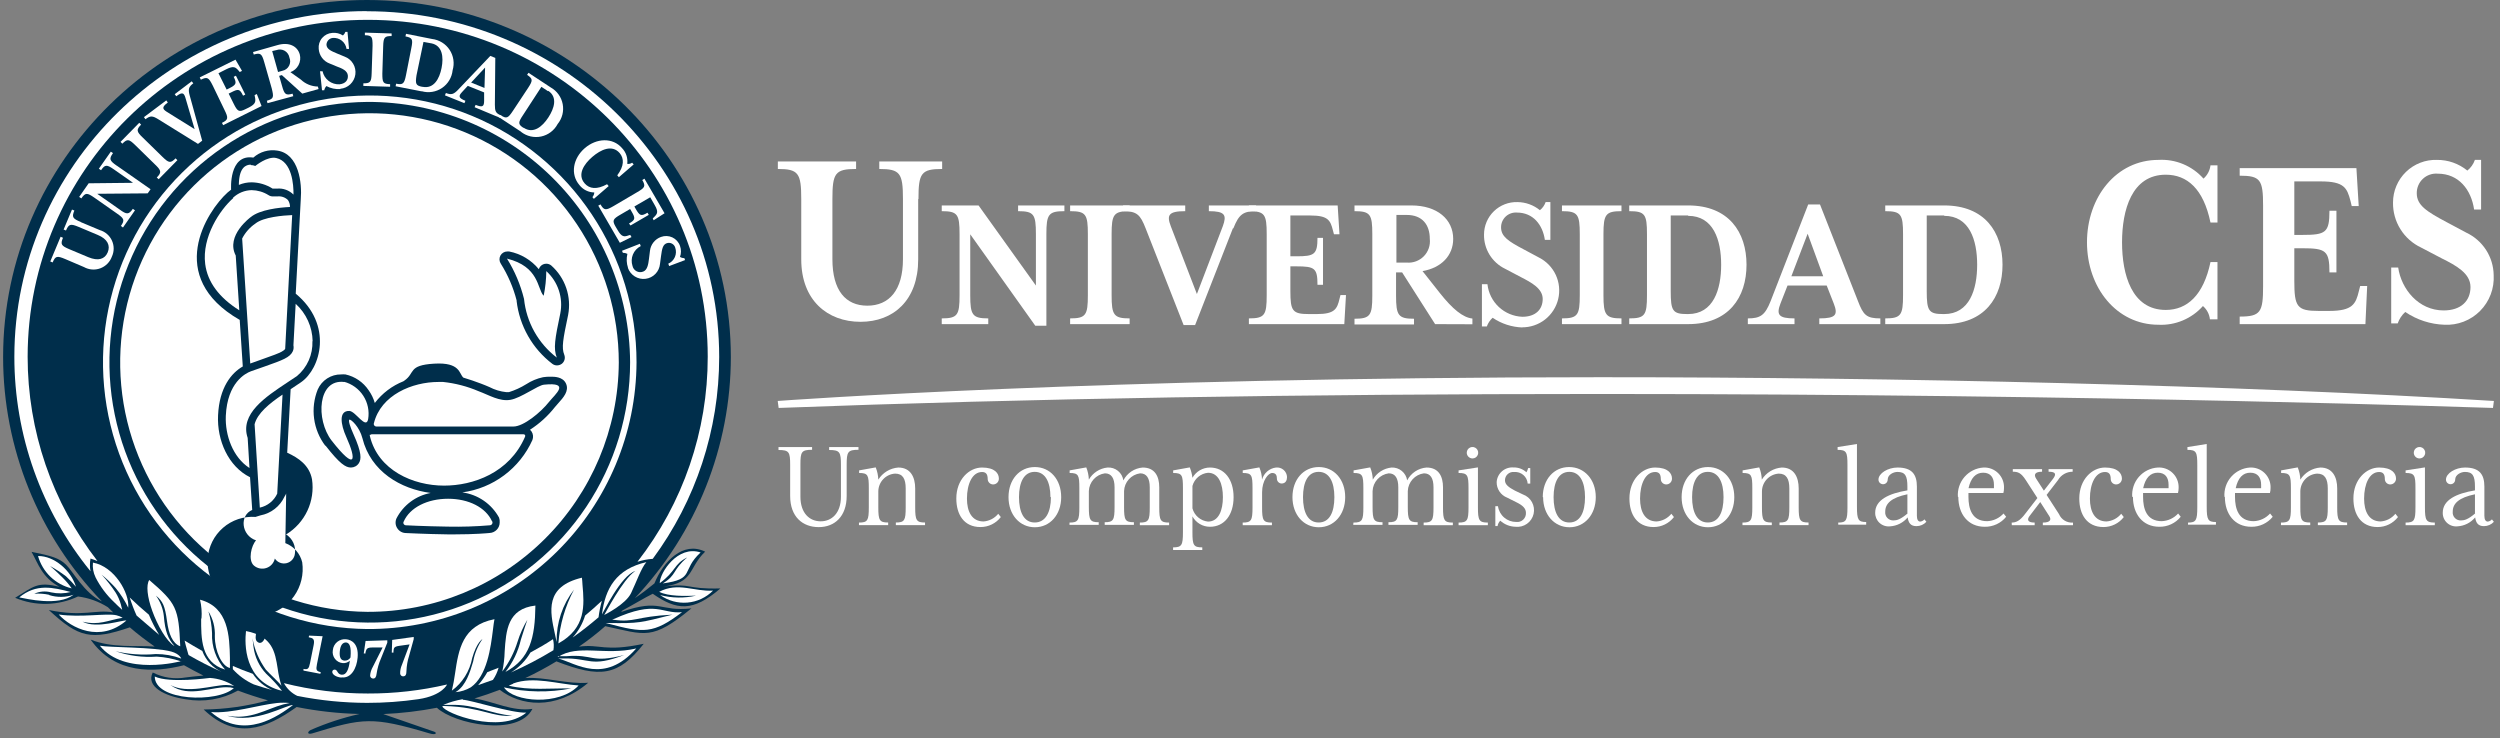 <svg width="237" height="70" viewBox="0 0 237 70" fill="none" xmlns="http://www.w3.org/2000/svg">
<rect x="0" y="0" width="237" height="70" fill="#808080" stroke="none"/>
<path d="M61.881 56.288C64.145 57.864 65.662 58.043 68.291 55.785C64.854 55.864 65.722 55.262 62.874 55.606C65.847 55.235 65.198 53.898 66.847 52.295C64.735 51.269 62.874 53.242 62.04 55.308C61.477 55.772 60.841 56.262 60.185 56.705C66.025 50.521 69.281 42.338 69.284 33.833C69.264 15.178 53.795 0 34.783 0C15.771 0 0.295 15.178 0.295 33.833C0.294 42.48 3.651 50.79 9.659 57.01C7.99 56.242 6.917 54.162 6.255 53.527C5.593 52.891 4.851 52.686 2.99 52.315C3.613 53.414 3.983 54.752 5.639 55.626C3.54 55.123 3.229 55.573 1.434 56.672C2.38 57.073 3.4 57.269 4.427 57.247C5.455 57.225 6.465 56.986 7.394 56.546C8.402 56.675 9.369 57.023 10.228 57.566C10.394 57.732 10.559 57.897 10.731 58.056C8.99 57.752 7.957 58.513 4.632 57.831C7.48 60.48 8.652 60.718 12.307 59.473C13.069 60.136 13.85 60.718 14.665 61.294C12.937 61.169 10.599 61.453 8.592 60.632C10.904 63.943 14.632 63.784 17.44 63.062C18.042 63.407 18.658 63.725 19.281 64.043C18.718 64.082 18.168 64.162 17.612 64.221C16.544 64.411 15.444 64.246 14.479 63.751C13.817 65.076 15.599 66.003 17.612 66.294C19.307 66.593 21.053 66.301 22.558 65.466C23.492 65.817 24.439 66.129 25.406 66.394C23.42 66.948 21.369 67.24 19.307 67.261C22.32 70.142 25.128 69.162 28.121 67.023C30.085 67.416 32.079 67.637 34.081 67.685C32.491 68.043 30.939 68.553 29.445 69.208C29.134 69.367 29.095 69.678 29.624 69.519C34.406 68.056 35.306 67.917 40.69 69.519C41.352 69.724 41.458 69.466 41.154 69.36C40.67 69.201 36.326 67.691 36.326 67.691H36.379C38.071 67.615 39.755 67.416 41.418 67.095C43.028 68.625 49.113 69.89 50.477 67.201C48.564 67.48 46.822 66.499 44.981 66.215C45.796 65.97 46.59 65.692 47.378 65.394C49.299 66.883 52.61 67.4 55.762 64.725C53.815 64.884 51.63 64.142 49.802 64.281C50.811 63.805 51.795 63.276 52.749 62.698C56.888 64.301 58.609 64.109 61.026 61.03C57.252 61.831 56.921 61.03 54.888 61.301C55.771 60.692 56.601 60.045 57.378 59.361C61.218 60.182 61.781 60.758 65.549 57.672C62.483 58.023 62.702 56.685 58.874 58.017L59.013 57.871C59.94 57.381 61.218 56.606 61.881 56.288Z" fill="#002E4B"/>
<path d="M34.822 59.632C29.83 59.587 24.963 58.064 20.834 55.258C16.706 52.451 13.501 48.485 11.622 43.859C9.744 39.234 9.276 34.156 10.279 29.266C11.281 24.375 13.709 19.891 17.255 16.377C20.802 12.864 25.309 10.479 30.209 9.522C35.108 8.566 40.181 9.081 44.789 11.002C49.397 12.924 53.332 16.167 56.1 20.321C58.868 24.476 60.345 29.357 60.343 34.349C60.328 37.685 59.655 40.985 58.364 44.061C57.073 47.137 55.189 49.929 52.819 52.276C50.449 54.624 47.64 56.482 44.552 57.744C41.464 59.007 38.158 59.648 34.822 59.632Z" fill="white"/>
<path d="M34.863 65.745C32.184 65.746 29.515 65.417 26.916 64.764C27.2 65.29 27.642 65.712 28.181 65.97C30.361 66.406 32.579 66.627 34.803 66.632C36.432 66.633 38.058 66.515 39.67 66.281C41.968 65.936 42.418 64.837 42.372 64.89C39.911 65.466 37.391 65.753 34.863 65.745Z" fill="white"/>
<path d="M23.968 63.877C23.306 63.645 22.697 63.4 22.074 63.135V63.44C22.629 64.054 23.306 64.546 24.061 64.884C24.637 65.076 25.213 65.254 25.802 65.413C25.055 65.089 24.418 64.556 23.968 63.877Z" fill="white"/>
<path d="M19.202 61.725C18.626 61.407 18.056 61.063 17.5 60.725C17.533 60.877 17.573 61.029 17.613 61.188C17.652 61.347 17.765 61.738 17.858 62.049L17.897 62.109C18.904 62.691 19.94 63.22 21.003 63.692C20.169 63.302 19.519 62.604 19.189 61.745" fill="white"/>
<path d="M12.287 56.606C12.471 57.202 12.692 57.786 12.949 58.354L15.088 60.188C14.715 59.577 14.389 58.937 14.115 58.275C13.486 57.752 12.877 57.202 12.287 56.632" fill="white"/>
<path d="M45.326 64.95C45.796 64.791 46.267 64.625 46.73 64.453C46.972 64.102 47.153 63.712 47.267 63.301C46.916 63.447 46.558 63.586 46.2 63.718C45.952 64.158 45.659 64.57 45.326 64.95Z" fill="white"/>
<path d="M50.286 61.857C49.834 62.633 49.197 63.283 48.432 63.751C49.821 63.137 51.169 62.431 52.465 61.639C52.521 61.291 52.508 60.935 52.425 60.593C51.763 61.036 51.021 61.46 50.286 61.857Z" fill="white"/>
<path d="M54.305 60.427C55.146 59.831 55.96 59.189 56.742 58.52C56.807 57.989 56.914 57.465 57.059 56.95C56.543 57.434 56.013 57.904 55.47 58.354C55.234 59.116 54.836 59.819 54.305 60.414" fill="white"/>
<path d="M34.783 1.053C16.354 1.053 1.361 15.761 1.361 33.832C1.361 41.235 3.91 48.412 8.579 54.156C8.507 53.757 8.507 53.349 8.579 52.95C8.824 53.03 9.043 53.103 9.242 53.189C4.945 47.644 2.616 40.827 2.62 33.812C2.633 16.178 17.056 1.881 34.863 1.881C52.67 1.881 67.093 16.178 67.093 33.812C67.101 40.855 64.756 47.698 60.431 53.255C60.902 53.106 61.388 53.013 61.881 52.977C65.972 47.437 68.179 40.732 68.179 33.846C68.179 15.774 53.186 1.066 34.757 1.066" fill="white"/>
<path d="M65.139 52.851C63.709 54.063 64.185 54.494 62.828 55.308C65.96 54.891 64.53 54.103 66.417 52.374C64.251 51.653 62.543 54.301 62.543 55.282C64.093 54.156 63.867 53.48 65.132 52.851" fill="white"/>
<path d="M62.49 56.103C63.351 56.546 64.96 56.513 65.987 56.467C64.864 56.723 63.697 56.705 62.583 56.414C63.333 56.95 64.249 57.202 65.167 57.124C66.086 57.047 66.947 56.645 67.596 55.99C65.828 56.103 64.285 55.156 62.49 56.103Z" fill="white"/>
<path d="M4.665 56.388C4.2 56.285 3.723 56.252 3.248 56.288C3.748 56.057 4.313 56.01 4.844 56.156C5.458 56.291 6.096 56.279 6.705 56.123C5.003 55.679 3.453 55.301 1.824 56.633C2.486 56.752 5.519 57.507 6.976 56.381C6.229 56.64 5.419 56.651 4.665 56.414" fill="white"/>
<path d="M6.797 55.778C6.533 55.4 6.234 55.047 5.903 54.725C5.241 54.063 4.744 53.659 4.744 53.659C5.271 53.946 5.776 54.271 6.254 54.633C6.592 54.942 6.908 55.274 7.201 55.626C6.738 54.076 5.129 52.686 3.605 52.712C3.816 53.46 4.222 54.139 4.782 54.678C5.342 55.217 6.035 55.596 6.791 55.778" fill="white"/>
<path d="M60.225 54.129C59.027 54.917 57.344 58.235 57.278 58.301C57.364 58.255 59.318 57.288 59.828 56.222C60.338 55.156 60.795 53.831 61.278 53.288C58.431 53.95 57.371 55.752 57.066 58.248C57.126 58.202 58.848 54.56 60.225 54.129Z" fill="white"/>
<path d="M44.763 62.387C45.193 60.877 45.736 60.586 45.736 60.586C45.294 61.221 44.994 61.944 44.856 62.705C44.551 63.764 44.16 64.95 43.313 65.533L43.174 65.619C43.685 65.579 44.181 65.422 44.624 65.162C46.187 64.082 46.525 61.347 46.73 59.712C46.783 59.288 46.822 58.944 46.875 58.699C43.823 59.295 43.472 61.599 43.141 63.831C43.067 64.383 42.965 64.931 42.836 65.473C43.845 64.725 44.533 63.622 44.763 62.387Z" fill="white"/>
<path d="M9.057 54.732C9.507 55.617 10.107 56.417 10.831 57.096C10.944 57.215 11.056 57.321 11.169 57.427L11.467 57.705L11.586 57.811C11.551 57.635 11.507 57.46 11.454 57.288C11.342 56.893 11.175 56.517 10.957 56.169C10.564 55.57 10.121 55.005 9.633 54.48C10.107 54.863 10.55 55.284 10.957 55.739C11.435 56.31 11.838 56.94 12.156 57.613C12.288 56.196 10.831 53.699 8.812 53.335C8.76 53.812 8.845 54.294 9.057 54.725" fill="white"/>
<path d="M52.769 60.818C52.743 59.038 53.325 57.303 54.418 55.897C53.574 57.475 53.068 59.212 52.934 60.996C55.583 59.533 55.391 57.348 55.219 55.427C55.219 55.196 55.179 54.964 55.166 54.765C51.623 55.613 52.14 57.964 52.597 60.063C52.663 60.341 52.722 60.606 52.769 60.864" fill="white"/>
<path d="M49.995 58.752C49.995 58.752 49.571 59.983 49.379 60.639C49.123 61.754 48.623 62.799 47.915 63.698C50.24 62.473 50.723 60.453 50.756 57.407C48.107 57.712 47.975 59.771 47.842 61.765C47.827 62.402 47.751 63.036 47.617 63.658C48.261 62.805 48.752 61.846 49.067 60.824C49.294 60.099 49.605 59.404 49.995 58.752Z" fill="white"/>
<path d="M26.737 65.493C26.278 64.915 25.775 64.372 25.234 63.87C24.58 63.176 24.16 62.293 24.035 61.347C24.035 61.202 23.943 60.645 23.936 60.506C24.128 61.58 24.561 62.596 25.201 63.48C25.505 63.831 26.446 64.678 26.684 65.016C26.519 64.487 26.399 63.944 26.326 63.394C26.075 61.804 25.837 60.308 23.32 59.824C23.188 61.01 23.088 64.612 26.737 65.493Z" fill="white"/>
<path d="M19.069 58.639C19.069 60.486 19.023 62.771 21.34 63.48C20.489 62.535 20.045 61.293 20.102 60.023C20.077 59.324 19.962 58.632 19.758 57.964C20.196 58.669 20.408 59.491 20.367 60.321C20.367 61.731 21.029 63.149 21.797 63.327C21.797 63.043 21.797 62.712 21.797 62.367C21.751 60.341 21.685 57.566 18.963 56.851C19.101 57.436 19.148 58.039 19.102 58.639" fill="white"/>
<path d="M16.518 61.208C15.969 60.619 15.644 59.884 15.531 58.394C15.455 57.697 15.197 57.033 14.783 56.467C15.445 56.997 15.644 57.467 15.836 58.904C15.988 60.056 16.346 61.003 17.088 61.268C16.935 57.646 16.73 57.202 14.147 54.983C13.843 55.454 13.949 56.573 14.439 57.924C14.929 59.275 15.763 60.771 16.518 61.235" fill="white"/>
<path d="M7.825 58.937C9.434 59.308 10.175 58.804 11.632 58.566C11.447 58.458 11.246 58.377 11.036 58.328C10.136 58.109 7.666 58.566 5.566 58.255C6.739 59.54 9.493 60.957 11.977 58.831C11.738 58.718 9.169 59.659 7.825 58.937Z" fill="white"/>
<path d="M17.162 62.698C16.42 62.445 15.647 62.294 14.864 62.248C13.54 62.343 12.212 62.169 10.957 61.738C12.206 62.03 13.494 62.12 14.771 62.003C15.594 61.999 16.411 62.144 17.182 62.433C17.182 62.433 17.043 61.996 16.248 61.771C14.639 61.328 10.387 61.394 9.467 61.215C11.784 64.122 17.148 62.692 17.195 62.672" fill="white"/>
<path d="M21.777 65.168C20.215 64.99 17.93 66.248 16.149 64.936C17.751 65.817 20.201 64.936 21.446 64.936C21.698 64.941 21.949 64.972 22.195 65.029C21.507 64.586 20.719 64.324 19.903 64.268C19.85 64.268 16.076 64.797 14.672 64.135C14.672 66.473 20.632 66.652 22.168 65.234C22.108 65.234 21.844 65.162 21.784 65.155" fill="white"/>
<path d="M21.485 67.844C23.77 68.281 25.2 67.221 26.876 66.771C26.968 66.771 27.372 66.658 27.465 66.645C27.064 66.605 26.661 66.605 26.26 66.645C24.485 66.831 21.969 67.658 20.002 67.506C23.161 70.234 26.412 67.85 27.776 66.844C27.194 66.764 24.187 68.685 21.485 67.837" fill="white"/>
<path d="M43.881 66.281C43.24 66.389 42.613 66.571 42.014 66.824H42.332H42.372H42.663C45.093 66.738 46.636 67.725 48.577 67.837C46.729 68.042 45.736 67.042 42.166 66.93H41.948C41.944 66.947 41.944 66.965 41.948 66.983C42.166 67.605 47.378 69.632 49.894 67.559C48.471 67.612 44.755 66.387 43.861 66.334" fill="white"/>
<path d="M48.636 64.824L48.438 64.91L48.232 65.003C50.219 65.473 52.139 65.234 54.153 65.261C52.043 65.672 49.871 65.638 47.775 65.162C48.669 66.566 53.033 66.936 54.854 64.983C52.868 64.857 50.596 64.082 48.656 64.791" fill="white"/>
<path d="M52.889 62.208H53.16H53.266H53.385H53.69C56.339 61.99 55.968 62.923 59.173 62.096C55.961 63.314 55.995 62.367 53.365 62.42H53.154H52.915C54.624 62.89 57.279 64.91 60.319 61.473C57.325 62.175 54.809 61.03 52.889 62.288" fill="white"/>
<path d="M58.151 58.692L58.026 58.745H58.085C60.224 59.043 60.191 58.447 63.754 58.268C60.675 59.05 60.542 59.102 57.728 59.063H57.43L57.661 59.122C61.006 60.01 61.926 60.116 64.654 58.036C62.668 58.215 62.277 56.838 58.151 58.699" fill="white"/>
<path d="M22.724 30.309L23.016 34.74C21.943 35.355 20.791 36.726 20.672 39.375C20.559 41.752 21.652 44.229 23.704 45.242L23.91 48.342C22.691 48.851 22.857 50.752 24.274 51.229C23.83 51.699 23.486 53.103 24.069 53.613C24.229 53.751 24.421 53.845 24.628 53.886C24.836 53.927 25.05 53.913 25.25 53.846C25.451 53.78 25.63 53.662 25.771 53.505C25.912 53.348 26.01 53.157 26.055 52.95C26.173 53.129 26.343 53.266 26.541 53.345C26.74 53.423 26.958 53.438 27.166 53.388C27.373 53.338 27.561 53.226 27.702 53.066C27.843 52.906 27.932 52.706 27.956 52.494C28.009 52.141 27.958 51.78 27.81 51.456C27.662 51.131 27.423 50.857 27.121 50.666C28 50.132 28.702 49.351 29.139 48.421C29.576 47.49 29.729 46.451 29.578 45.434C29.327 44.11 28.307 43.408 27.227 42.918L27.552 36.898C27.89 36.68 28.214 36.461 28.539 36.236C30.393 34.958 31.605 30.799 28.035 27.839L28.512 18.913C28.645 17.357 28.34 14.588 26.294 14.277C25.889 14.212 25.474 14.237 25.08 14.352C24.686 14.466 24.323 14.667 24.016 14.94C21.665 14.575 21.91 17.979 21.91 17.979C21.793 18.064 21.68 18.154 21.572 18.251C19.585 20.045 15.612 26.237 22.718 30.323M22.956 22.614C23.249 22.042 23.682 21.552 24.214 21.191C24.969 20.575 26.863 20.423 27.698 20.39L27.035 33.071C26.823 33.428 25.711 33.733 23.724 34.462L22.956 22.614ZM24.353 60.804C24.035 60.486 24.4 59.162 24.976 59.394C25.552 59.626 25.016 61.467 24.353 60.804ZM26.34 60.096C25.737 59.434 26.34 58.732 26.857 59.248C27.373 59.765 26.916 60.725 26.34 60.096ZM27.049 51.487C27.444 51.636 27.798 51.88 28.077 52.198C28.356 52.515 28.554 52.897 28.651 53.308C28.812 54.436 28.536 55.583 27.878 56.514C27.221 57.445 26.232 58.089 25.115 58.314C25 58.324 24.885 58.324 24.771 58.314C24.513 58.343 24.253 58.273 24.044 58.12C23.834 57.967 23.69 57.741 23.638 57.487C22.513 57.409 21.465 56.888 20.724 56.038C19.984 55.188 19.611 54.079 19.688 52.954C19.765 51.829 20.286 50.781 21.136 50.04C21.986 49.299 23.096 48.926 24.221 49.004L24.691 48.858C25.185 48.765 25.649 48.556 26.045 48.247C26.442 47.938 26.758 47.539 26.969 47.083C27.116 46.872 27.208 46.629 27.239 46.374C27.27 46.119 27.239 45.86 27.148 45.62L27.049 51.487ZM24.135 40.223C24.4 39.17 25.559 38.236 26.784 37.408L26.28 46.799C26.127 47.132 25.898 47.425 25.612 47.655C25.326 47.885 24.99 48.045 24.631 48.123L24.135 40.223ZM29.618 32.342C29.642 32.97 29.523 33.595 29.268 34.169C29.013 34.743 28.63 35.251 28.148 35.654C27.85 35.859 27.525 36.071 27.201 36.283C25.214 37.607 22.711 39.223 23.479 41.514L23.651 44.368C22.075 43.355 21.327 41.263 21.407 39.422C21.552 36.263 23.267 35.389 23.791 35.197L25.115 34.733C26.797 34.137 27.492 33.892 27.764 33.289C27.837 33.114 27.855 32.92 27.817 32.733L28.029 28.8C28.524 29.25 28.923 29.798 29.2 30.408C29.476 31.019 29.625 31.679 29.638 32.349M23.764 15.648C23.914 15.649 24.062 15.678 24.201 15.734C24.201 15.734 25.334 14.787 26.188 14.979C27.691 15.324 27.837 17.509 27.823 18.449C27.622 18.246 27.378 18.089 27.109 17.991C26.84 17.892 26.552 17.854 26.267 17.88H25.843C25.249 17.502 24.561 17.296 23.857 17.284C23.44 17.283 23.028 17.366 22.645 17.529V17.39C22.691 15.88 23.307 15.608 23.784 15.608M22.089 18.747C22.569 18.294 23.202 18.036 23.863 18.025C24.421 18.035 24.965 18.195 25.439 18.489C25.564 18.575 25.712 18.621 25.863 18.621H26.287C26.469 18.599 26.655 18.617 26.829 18.676C27.003 18.734 27.162 18.831 27.294 18.959C27.427 19.154 27.497 19.385 27.492 19.621C26.459 19.674 24.645 19.866 23.771 20.581C23.771 20.581 21.367 22.323 22.347 24.224L22.685 29.416C20.758 28.204 19.672 26.733 19.453 25.032C19.128 22.469 20.85 19.893 22.102 18.787" fill="#002E4B"/>
<path d="M48.975 28.475V28.535C49.11 29.705 49.48 30.836 50.063 31.86C50.645 32.884 51.428 33.78 52.365 34.495C52.491 34.59 52.645 34.641 52.802 34.64C52.967 34.639 53.127 34.585 53.259 34.488C53.386 34.389 53.477 34.252 53.519 34.096C53.561 33.941 53.551 33.776 53.491 33.627C53.226 32.965 53.365 32.197 53.855 29.872C54.022 29.016 53.962 28.131 53.681 27.305C53.4 26.479 52.907 25.741 52.253 25.164C52.121 25.058 51.958 25 51.789 24.999C51.682 25.001 51.577 25.023 51.478 25.065C51.384 25.109 51.3 25.173 51.231 25.252C51.163 25.33 51.112 25.422 51.081 25.522C50.367 24.65 49.371 24.055 48.266 23.84H48.087C47.953 23.84 47.821 23.878 47.706 23.948C47.591 24.017 47.497 24.117 47.435 24.236C47.372 24.355 47.343 24.489 47.351 24.623C47.358 24.758 47.402 24.887 47.478 24.999C48.152 26.074 48.657 27.247 48.975 28.475ZM51.544 28.018C51.7 27.255 51.782 26.479 51.789 25.701C52.338 26.199 52.749 26.831 52.981 27.536C53.213 28.24 53.259 28.993 53.114 29.72C52.604 32.151 52.451 33.031 52.782 33.899C51.913 33.232 51.189 32.395 50.654 31.439C50.12 30.482 49.788 29.426 49.677 28.336C49.342 26.985 48.797 25.696 48.061 24.515C51.114 25.27 50.922 27.343 51.518 28.018" fill="#002E4B"/>
<path d="M30.855 42.236C32.213 43.977 32.769 44.322 33.273 44.322C33.424 44.32 33.572 44.281 33.704 44.207C33.836 44.133 33.947 44.026 34.027 43.898C34.246 43.54 34.319 42.944 33.504 41.15C33.206 40.488 32.994 39.865 33.12 39.786C33.246 39.706 34.08 40.448 34.358 41.547C35.147 44.706 37.974 46.355 40.828 46.732C40.141 46.86 39.492 47.143 38.931 47.559C38.37 47.976 37.911 48.515 37.59 49.136C37.52 49.288 37.49 49.456 37.504 49.623C37.517 49.791 37.575 49.951 37.67 50.09C37.757 50.223 37.876 50.334 38.015 50.411C38.155 50.488 38.311 50.53 38.471 50.533C38.636 50.533 40.179 50.626 42.444 50.659H43.106C44.994 50.659 46.225 50.547 46.417 50.527C46.673 50.515 46.915 50.405 47.092 50.22C47.27 50.036 47.37 49.79 47.371 49.533C47.385 49.376 47.365 49.218 47.311 49.07C46.958 48.427 46.459 47.875 45.854 47.46C45.249 47.045 44.555 46.777 43.828 46.679C45.265 46.484 46.629 45.927 47.791 45.059C48.953 44.191 49.875 43.042 50.47 41.719C50.523 41.587 50.544 41.444 50.53 41.302C50.516 41.161 50.468 41.024 50.391 40.905C50.348 40.845 50.299 40.79 50.245 40.739C51.147 40.158 51.946 39.431 52.609 38.587C52.695 38.481 52.801 38.355 52.92 38.23C53.41 37.687 53.967 37.064 53.662 36.375C53.357 35.687 52.496 35.713 52.212 35.713C51.927 35.713 51.761 35.713 51.483 35.759C50.915 35.881 50.374 36.105 49.887 36.422C49.372 36.743 48.818 36.996 48.239 37.177C48.161 37.183 48.084 37.183 48.007 37.177C47.44 37.119 46.889 36.952 46.384 36.687C46.133 36.581 45.874 36.468 45.603 36.369C45.06 36.17 44.504 35.965 43.928 35.799C43.51 35.442 43.663 34.322 41.153 34.475C38.643 34.627 39.385 35.362 38.332 36.084C38.306 36.108 38.277 36.127 38.246 36.144C37.171 36.571 36.232 37.283 35.531 38.203C35.407 37.771 35.21 37.363 34.948 36.998C34.435 36.23 33.645 35.691 32.743 35.495C32.608 35.485 32.473 35.485 32.339 35.495C31.869 35.489 31.409 35.621 31.014 35.876C30.62 36.13 30.309 36.495 30.12 36.925C29.769 37.801 29.651 38.753 29.778 39.689C29.904 40.624 30.271 41.511 30.842 42.262M46.649 49.401C46.672 49.444 46.686 49.491 46.689 49.54C46.689 49.609 46.662 49.674 46.613 49.723C46.565 49.771 46.499 49.798 46.431 49.798C45.109 49.91 43.783 49.952 42.457 49.924C40.053 49.884 38.484 49.798 38.484 49.798C38.442 49.798 38.4 49.787 38.363 49.766C38.326 49.745 38.295 49.715 38.272 49.679C38.25 49.643 38.238 49.602 38.238 49.56C38.238 49.518 38.25 49.477 38.272 49.441C38.855 48.116 40.511 47.282 42.477 47.282C44.444 47.282 46.04 48.11 46.636 49.401M35.444 40.13C36.107 37.435 39.093 36.21 41.557 36.21C41.709 36.21 41.861 36.21 42.014 36.21C43.168 36.334 44.297 36.628 45.364 37.084C46.384 37.461 47.351 38.077 48.378 37.905C49.404 37.733 50.973 36.528 51.569 36.468C54.119 36.203 52.655 37.342 52.04 38.11C51.258 39.097 49.636 40.435 48.669 40.435H35.683C35.645 40.436 35.607 40.428 35.573 40.412C35.538 40.396 35.508 40.372 35.484 40.342C35.46 40.312 35.443 40.276 35.435 40.238C35.427 40.2 35.428 40.161 35.438 40.123M35.113 41.229C35.129 41.211 35.148 41.197 35.17 41.186C35.192 41.176 35.215 41.17 35.239 41.17H49.636C49.663 41.17 49.69 41.177 49.714 41.189C49.738 41.202 49.759 41.22 49.775 41.242C49.786 41.267 49.792 41.295 49.792 41.322C49.792 41.349 49.786 41.377 49.775 41.401C48.291 44.845 44.841 46.037 42.1 46.037C39.16 46.037 35.849 44.587 35.067 41.349C35.056 41.326 35.05 41.301 35.05 41.276C35.05 41.25 35.056 41.225 35.067 41.203M32.61 36.19C33.364 36.39 34.016 36.864 34.44 37.519C34.864 38.174 35.028 38.963 34.901 39.733C34.703 40.759 33.716 38.978 33.12 38.958C32.107 38.925 32.273 40.196 32.835 41.441C33.796 43.567 33.776 44.752 31.438 41.766C29.908 39.779 30.114 35.872 32.657 36.216" fill="#002E4B"/>
<path d="M34.822 9.662C29.951 9.707 25.202 11.194 21.174 13.933C17.146 16.673 14.018 20.543 12.186 25.057C10.353 29.571 9.898 34.526 10.876 39.298C11.854 44.07 14.223 48.446 17.684 51.874C21.144 55.303 25.542 57.631 30.323 58.564C35.105 59.498 40.055 58.996 44.551 57.121C49.048 55.247 52.889 52.083 55.59 48.03C58.292 43.976 59.734 39.214 59.734 34.342C59.696 27.768 57.051 21.478 52.381 16.851C47.711 12.224 41.396 9.639 34.822 9.662ZM34.822 58.003C30.157 57.963 25.607 56.542 21.748 53.921C17.888 51.299 14.891 47.594 13.134 43.272C11.376 38.95 10.937 34.204 11.872 29.633C12.807 25.062 15.074 20.87 18.388 17.586C21.701 14.301 25.913 12.07 30.491 11.175C35.07 10.279 39.812 10.759 44.118 12.554C48.425 14.348 52.104 17.378 54.692 21.26C57.28 25.142 58.661 29.703 58.662 34.369C58.625 40.661 56.095 46.682 51.626 51.113C47.157 55.543 41.114 58.021 34.822 58.003Z" fill="#002E4B"/>
<path d="M28.77 63.572V63.413C29.18 63.493 29.279 63.413 29.392 62.851L29.736 61.149C29.849 60.579 29.677 60.486 29.266 60.414L29.299 60.255L30.584 60.314L30.048 62.963C29.935 63.526 30.001 63.625 30.405 63.718L30.372 63.877L28.77 63.572Z" fill="white"/>
<path d="M32.366 64.235C31.876 64.195 31.479 63.943 31.499 63.678C31.5 63.65 31.508 63.622 31.52 63.597C31.533 63.571 31.551 63.548 31.572 63.53C31.594 63.511 31.619 63.497 31.646 63.489C31.674 63.48 31.702 63.477 31.73 63.48C32.022 63.48 31.956 63.93 32.393 63.963C32.83 63.996 33.055 63.506 33.167 62.639C32.984 62.797 32.747 62.877 32.505 62.864C32.359 62.853 32.217 62.812 32.088 62.743C31.959 62.674 31.846 62.578 31.756 62.463C31.667 62.348 31.602 62.215 31.567 62.073C31.531 61.931 31.526 61.783 31.552 61.639C31.565 61.486 31.609 61.337 31.681 61.202C31.753 61.066 31.851 60.946 31.971 60.85C32.09 60.753 32.228 60.682 32.375 60.64C32.523 60.598 32.678 60.586 32.83 60.606C33.28 60.645 34.022 60.99 33.903 62.341C33.816 63.361 33.287 64.327 32.386 64.215M32.803 60.904C32.472 60.904 32.267 61.175 32.214 61.738C32.161 62.301 32.293 62.592 32.651 62.626C32.765 62.634 32.88 62.611 32.981 62.559C33.083 62.506 33.168 62.426 33.227 62.328C33.32 61.268 33.121 60.93 32.803 60.904Z" fill="white"/>
<path d="M36.107 62.447C35.91 62.897 35.775 63.371 35.703 63.857C35.663 64.195 35.57 64.321 35.378 64.327C35.339 64.328 35.3 64.321 35.264 64.306C35.228 64.292 35.195 64.27 35.168 64.242C35.141 64.214 35.119 64.181 35.105 64.144C35.091 64.108 35.085 64.069 35.087 64.029C35.113 63.747 35.199 63.474 35.339 63.228L36.272 61.381H35.312C34.782 61.381 34.743 61.513 34.65 61.837V61.95H34.484L34.657 60.765L36.716 60.699V60.924L36.107 62.447Z" fill="white"/>
<path d="M38.783 62.169C38.633 62.636 38.549 63.122 38.531 63.612C38.531 63.957 38.452 64.089 38.253 64.115C38.215 64.121 38.175 64.118 38.138 64.108C38.1 64.097 38.065 64.079 38.035 64.054C38.005 64.029 37.981 63.998 37.964 63.963C37.946 63.928 37.937 63.89 37.935 63.851C37.929 63.568 37.986 63.288 38.101 63.029L38.829 61.089L37.876 61.222C37.352 61.294 37.326 61.414 37.3 61.745V61.864H37.141L37.18 60.665L39.22 60.381V60.586L38.783 62.169Z" fill="white"/>
<path d="M7.66 21.058L9.461 21.813C9.713 21.886 9.947 22.013 10.145 22.185C10.344 22.356 10.503 22.569 10.612 22.808C10.721 23.047 10.777 23.307 10.776 23.57C10.775 23.832 10.717 24.091 10.606 24.33C10.515 24.582 10.369 24.812 10.18 25.003C9.991 25.194 9.762 25.342 9.51 25.436C9.258 25.53 8.989 25.568 8.721 25.547C8.453 25.526 8.192 25.448 7.957 25.316L6.189 24.561C5.408 24.23 5.249 24.263 4.991 24.879L4.766 24.787L5.746 22.442L5.971 22.542C5.713 23.164 5.799 23.297 6.58 23.628L8.375 24.383C9.315 24.773 9.938 24.568 10.209 23.926C10.48 23.283 10.209 22.661 9.262 22.27L7.467 21.515C6.686 21.191 6.527 21.224 6.256 21.853L6.03 21.76L6.825 19.866L7.05 19.959C6.792 20.581 6.878 20.721 7.66 21.045" fill="white"/>
<path d="M11.069 15.701L14.274 17.939L14.002 18.33L9.214 18.37L11.347 19.866C12.009 20.35 12.208 20.356 12.592 19.8L12.797 19.939L11.658 21.568L11.459 21.422C11.843 20.873 11.777 20.721 11.082 20.237L8.949 18.741C8.254 18.257 8.095 18.25 7.711 18.807L7.506 18.668L8.406 17.376L12.611 17.33L10.817 16.072C10.122 15.588 9.963 15.582 9.579 16.138L9.373 15.992L10.506 14.377L10.711 14.516C10.32 15.072 10.38 15.224 11.069 15.708" fill="white"/>
<path d="M15.041 16.992L14.863 16.827C15.339 16.343 15.293 16.165 14.691 15.588L12.83 13.767C12.227 13.178 12.075 13.145 11.598 13.622L11.426 13.45L13.2 11.642L13.379 11.814C12.902 12.291 12.936 12.476 13.538 13.046L15.399 14.867C16.002 15.456 16.167 15.496 16.644 15.012L16.816 15.185L15.041 16.992Z" fill="white"/>
<path d="M17.989 9.072L19.167 13.337L18.77 13.642L15.002 11.304C14.472 10.979 14.26 10.94 13.79 11.304L13.645 11.105L15.764 9.516L15.909 9.715C15.34 10.145 15.38 10.324 15.803 10.595L18.452 12.244L17.578 9.271C17.432 8.781 17.267 8.708 16.711 9.125L16.565 8.927L18.174 7.708L18.326 7.9C17.883 8.231 17.817 8.45 17.989 9.072Z" fill="white"/>
<path d="M24.796 10.052L21.154 11.867L21.041 11.648C21.651 11.35 21.657 11.185 21.286 10.43L20.161 8.099C19.783 7.344 19.651 7.258 19.041 7.556L18.936 7.337L22.326 5.655L22.942 6.721L22.73 6.827L22.617 6.695C22.333 6.37 22.154 6.218 21.472 6.556L20.71 6.94L21.485 8.49L21.717 8.377C22.379 8.039 22.472 7.92 22.154 7.284L22.366 7.178L23.253 8.966L23.041 9.072C22.73 8.41 22.591 8.41 21.909 8.761L21.677 8.874L22.147 9.821C22.518 10.575 22.657 10.655 23.28 10.344L23.591 10.191C24.253 9.854 24.253 9.615 24.167 9.191L24.134 9.019L24.346 8.913L24.796 10.052Z" fill="white"/>
<path d="M28.657 8.874L26.717 7.119L26.465 7.192L26.736 8.139C26.962 8.953 27.087 9.066 27.736 8.88L27.803 9.119L25.359 9.781L25.299 9.549C25.962 9.364 25.962 9.205 25.763 8.39L25.054 5.907C24.823 5.092 24.703 4.986 24.055 5.172L23.988 4.933L26.319 4.271C27.392 3.967 28.193 4.364 28.419 5.159C28.507 5.499 28.465 5.86 28.301 6.172C28.137 6.483 27.862 6.721 27.531 6.841L28.518 7.543C28.954 7.958 29.531 8.194 30.134 8.205L30.2 8.443L28.657 8.874ZM25.803 4.841L26.359 6.827L26.776 6.708C26.908 6.681 27.033 6.626 27.141 6.545C27.249 6.464 27.337 6.361 27.401 6.242C27.464 6.123 27.5 5.991 27.507 5.857C27.513 5.722 27.49 5.588 27.438 5.463C27.416 5.329 27.365 5.202 27.288 5.091C27.212 4.979 27.111 4.886 26.994 4.817C26.877 4.749 26.747 4.707 26.611 4.695C26.477 4.683 26.34 4.701 26.213 4.748L25.803 4.841Z" fill="white"/>
<path d="M32.267 8.443C31.808 8.477 31.348 8.378 30.943 8.159C30.84 8.27 30.769 8.407 30.738 8.556H30.526L30.34 6.755H30.579C30.655 7.119 30.86 7.444 31.155 7.671C31.45 7.898 31.816 8.012 32.188 7.993C32.751 7.933 33.022 7.589 32.976 7.145C32.929 6.702 32.426 6.483 31.949 6.311L31.261 6.026C30.97 5.921 30.717 5.733 30.531 5.486C30.346 5.239 30.235 4.944 30.214 4.636C30.195 4.451 30.214 4.264 30.268 4.087C30.323 3.91 30.413 3.745 30.534 3.604C30.654 3.462 30.801 3.346 30.967 3.263C31.133 3.179 31.314 3.131 31.499 3.119C31.855 3.08 32.213 3.167 32.512 3.364C32.617 3.271 32.697 3.152 32.744 3.02H32.943L33.088 4.636H32.85C32.807 4.331 32.65 4.053 32.41 3.86C32.17 3.667 31.866 3.573 31.559 3.596C31.392 3.609 31.237 3.685 31.124 3.808C31.011 3.93 30.949 4.091 30.949 4.258C30.989 4.642 31.32 4.814 32.016 5.099L32.678 5.371C33.013 5.496 33.295 5.732 33.478 6.039C33.662 6.346 33.735 6.706 33.687 7.06C33.638 7.415 33.47 7.742 33.211 7.989C32.952 8.235 32.617 8.386 32.261 8.417" fill="white"/>
<path d="M34.445 8.145V7.9C35.108 7.9 35.207 7.781 35.233 6.94L35.319 4.337C35.319 3.496 35.267 3.357 34.591 3.338V3.093L37.127 3.172V3.417C36.465 3.417 36.352 3.53 36.326 4.371L36.246 6.973C36.246 7.814 36.306 7.96 36.982 7.98V8.225L34.445 8.145Z" fill="white"/>
<path d="M39.974 8.662L37.504 8.178L37.55 7.933C38.212 8.066 38.325 7.933 38.491 7.112L38.994 4.556C39.159 3.728 39.106 3.583 38.438 3.45L38.491 3.205L40.954 3.695C41.29 3.734 41.614 3.846 41.902 4.024C42.191 4.201 42.437 4.44 42.623 4.723C42.809 5.006 42.931 5.326 42.98 5.661C43.029 5.996 43.005 6.337 42.908 6.662C42.873 6.998 42.766 7.322 42.592 7.612C42.419 7.902 42.184 8.15 41.904 8.34C41.625 8.529 41.307 8.655 40.973 8.708C40.64 8.762 40.299 8.741 39.974 8.648M40.875 4.106L40.146 3.973L39.484 7.145C39.365 7.947 39.411 8.112 40.027 8.231H40.067C41.126 8.437 41.656 7.476 41.861 6.443C42.067 5.41 41.947 4.318 40.888 4.106" fill="white"/>
<path d="M44.994 10.165L45.087 9.94C45.749 10.211 45.888 10.092 45.895 9.576V8.761L44.345 8.139L43.795 8.735C43.444 9.112 43.471 9.291 44.12 9.556L44.027 9.781L42.18 9.039L42.272 8.814C42.769 9.013 43.001 8.96 43.444 8.49L46.484 5.298L46.954 5.49L46.914 9.92C46.914 10.543 46.981 10.735 47.524 10.953L47.438 11.185L44.994 10.165ZM45.987 6.404L44.663 7.827L45.928 8.337L45.987 6.404Z" fill="white"/>
<path d="M49.418 12.503L47.312 11.119L47.452 10.913C48.014 11.284 48.16 11.211 48.624 10.509L50.061 8.337C50.524 7.629 50.531 7.47 49.968 7.099L50.1 6.9L52.2 8.284C52.495 8.448 52.75 8.675 52.948 8.949C53.146 9.222 53.281 9.536 53.344 9.868C53.407 10.199 53.397 10.541 53.314 10.868C53.23 11.195 53.076 11.5 52.862 11.761C52.704 12.059 52.483 12.319 52.213 12.523C51.944 12.727 51.633 12.869 51.303 12.94C50.973 13.01 50.631 13.008 50.302 12.932C49.973 12.857 49.665 12.71 49.398 12.503M51.948 8.642L51.325 8.231L49.571 10.927C49.107 11.622 49.107 11.781 49.617 12.118H49.657C50.557 12.708 51.405 12.019 51.981 11.138C52.557 10.258 52.868 9.205 51.981 8.615" fill="white"/>
<path d="M56.159 18.688C56.269 18.565 56.332 18.408 56.338 18.244C56.066 18.241 55.8 18.177 55.556 18.056C55.313 17.936 55.101 17.762 54.934 17.549C54.04 16.515 54.325 15.006 55.437 14.046C56.55 13.085 58.086 13.012 58.973 14.046C59.161 14.242 59.302 14.477 59.387 14.735C59.472 14.993 59.498 15.266 59.463 15.535C59.627 15.557 59.792 15.517 59.927 15.423L60.073 15.588L58.669 16.8L58.516 16.622C59.179 15.734 59.179 15.032 58.742 14.509C58.013 13.675 56.947 14.191 56.152 14.873C55.358 15.555 54.702 16.549 55.424 17.383C55.874 17.906 56.583 17.999 57.55 17.462L57.702 17.641L56.298 18.853L56.159 18.688Z" fill="white"/>
<path d="M58.761 23.018L56.715 19.495L56.927 19.376C57.264 19.959 57.437 19.959 58.165 19.535L60.417 18.211C61.145 17.787 61.224 17.648 60.887 17.065L61.092 16.939L62.999 20.217L61.966 20.88L61.88 20.707L61.999 20.588C62.31 20.284 62.45 20.098 62.066 19.442L61.642 18.701L60.139 19.575L60.264 19.8C60.648 20.462 60.774 20.522 61.383 20.164L61.503 20.37L59.774 21.376L59.629 21.191C60.244 20.833 60.251 20.694 59.867 20.038L59.734 19.813L58.827 20.343C58.092 20.767 58.019 20.906 58.37 21.509L58.549 21.807C58.927 22.469 59.165 22.469 59.582 22.317L59.748 22.27L59.867 22.475L58.761 23.018Z" fill="white"/>
<path d="M59.536 25.389C59.393 24.962 59.372 24.503 59.477 24.065C59.343 23.997 59.196 23.963 59.046 23.965L58.967 23.773L60.662 23.111L60.742 23.33C60.408 23.497 60.147 23.778 60.003 24.122C59.86 24.466 59.844 24.85 59.96 25.204C59.982 25.311 60.028 25.413 60.093 25.5C60.159 25.588 60.243 25.661 60.34 25.712C60.436 25.764 60.543 25.794 60.653 25.8C60.762 25.806 60.872 25.788 60.973 25.747C61.364 25.601 61.457 25.085 61.523 24.542L61.616 23.787C61.648 23.49 61.763 23.208 61.949 22.974C62.133 22.74 62.381 22.562 62.662 22.462C62.836 22.397 63.021 22.368 63.206 22.375C63.391 22.383 63.573 22.427 63.741 22.506C63.909 22.585 64.059 22.697 64.183 22.835C64.307 22.973 64.403 23.135 64.463 23.31C64.586 23.648 64.586 24.018 64.463 24.356C64.587 24.432 64.729 24.471 64.874 24.469L64.947 24.654L63.437 25.224L63.351 24.998C63.632 24.875 63.856 24.651 63.979 24.37C64.101 24.089 64.114 23.772 64.013 23.482C63.99 23.399 63.951 23.322 63.898 23.256C63.844 23.189 63.777 23.134 63.701 23.094C63.626 23.054 63.542 23.03 63.457 23.024C63.371 23.018 63.286 23.03 63.205 23.058C62.841 23.191 62.761 23.555 62.662 24.303L62.569 25.012C62.538 25.37 62.385 25.706 62.135 25.964C61.886 26.223 61.555 26.388 61.199 26.432C60.842 26.477 60.481 26.397 60.176 26.207C59.871 26.017 59.641 25.729 59.523 25.389" fill="white"/>
<path d="M74.907 47.017V44.09C74.907 42.858 74.821 42.66 73.801 42.66V42.382H76.986V42.64C75.966 42.64 75.88 42.839 75.88 44.07V47.083C75.88 48.659 76.754 49.421 77.8 49.421C78.847 49.421 79.721 48.646 79.721 47.083V44.09C79.721 42.858 79.622 42.66 78.602 42.66V42.382H81.383V42.64C80.363 42.64 80.264 42.839 80.264 44.07V47.017C80.264 48.951 79.132 49.971 77.615 49.971C76.099 49.971 74.907 49.004 74.907 47.017Z" fill="white"/>
<path d="M81.43 49.54C82.257 49.54 82.363 49.335 82.363 48.103V46.282C82.363 45.05 82.291 44.839 81.443 44.839V44.593L83.019 44.309C83.167 44.678 83.25 45.07 83.264 45.468C83.468 45.142 83.746 44.868 84.075 44.669C84.404 44.47 84.775 44.351 85.158 44.322C86.317 44.322 86.76 45.223 86.76 46.309V48.097C86.76 49.328 86.873 49.534 87.694 49.534V49.785H84.926V49.534C85.754 49.534 85.86 49.328 85.86 48.097V46.309C85.86 45.388 85.582 44.898 84.853 44.898C84.425 44.926 84.023 45.115 83.729 45.427C83.434 45.739 83.268 46.151 83.264 46.58V48.097C83.264 49.328 83.377 49.534 84.198 49.534V49.785H81.43V49.54Z" fill="white"/>
<path d="M90.66 47.242C90.66 45.468 91.865 44.322 93.097 44.322C94.329 44.322 94.693 44.891 94.693 45.368C94.695 45.442 94.682 45.516 94.654 45.585C94.626 45.654 94.585 45.716 94.532 45.768C94.479 45.82 94.416 45.861 94.347 45.888C94.278 45.915 94.204 45.927 94.13 45.925C93.997 45.919 93.87 45.863 93.778 45.766C93.685 45.67 93.633 45.541 93.633 45.408C93.633 44.938 93.455 44.746 93.097 44.746C92.183 44.746 91.667 45.865 91.667 47.269C91.667 48.487 92.124 49.434 93.243 49.434C93.512 49.414 93.774 49.338 94.013 49.213C94.252 49.088 94.463 48.915 94.633 48.706L94.878 49.017C94.651 49.313 94.358 49.553 94.022 49.717C93.687 49.881 93.318 49.966 92.945 49.964C91.382 49.964 90.66 48.772 90.66 47.269" fill="white"/>
<path d="M95.607 47.13C95.607 45.454 96.654 44.276 98.104 44.276C99.554 44.276 100.601 45.454 100.601 47.13C100.601 48.805 99.534 49.984 98.104 49.984C96.674 49.984 95.607 48.805 95.607 47.13ZM99.581 47.13C99.581 45.699 99.097 44.732 98.091 44.732C97.084 44.732 96.601 45.699 96.601 47.13C96.601 48.56 97.071 49.533 98.091 49.533C99.111 49.533 99.627 48.573 99.627 47.13" fill="white"/>
<path d="M101.389 49.54C102.21 49.54 102.322 49.335 102.322 48.103V46.282C102.322 45.05 102.25 44.839 101.402 44.839V44.593L102.978 44.309C103.126 44.678 103.209 45.07 103.223 45.468C103.406 45.15 103.661 44.881 103.969 44.682C104.276 44.482 104.627 44.359 104.991 44.322C105.349 44.298 105.703 44.411 105.982 44.637C106.26 44.862 106.443 45.185 106.494 45.54C106.671 45.198 106.932 44.906 107.253 44.692C107.574 44.479 107.944 44.352 108.329 44.322C109.488 44.322 109.898 45.17 109.898 46.196V48.103C109.898 49.335 110.004 49.54 110.832 49.54V49.792H108.057V49.54C108.885 49.54 108.997 49.335 108.997 48.103V46.196C108.997 45.335 108.7 44.872 108.084 44.872C107.672 44.928 107.294 45.127 107.015 45.435C106.737 45.742 106.575 46.139 106.561 46.554V48.07C106.561 49.302 106.667 49.507 107.494 49.507V49.759H104.726V49.507C105.547 49.507 105.66 49.302 105.66 48.07V46.196C105.66 45.335 105.362 44.872 104.746 44.872C104.335 44.928 103.956 45.127 103.678 45.435C103.399 45.742 103.238 46.139 103.223 46.554V48.07C103.223 49.302 103.336 49.507 104.157 49.507V49.759H101.389V49.54Z" fill="white"/>
<path d="M111.209 51.891C112.03 51.891 112.143 51.686 112.143 50.454V46.282C112.143 45.05 112.07 44.839 111.216 44.839V44.593L112.792 44.309C112.919 44.625 113.003 44.957 113.043 45.295C113.21 45.001 113.451 44.755 113.743 44.584C114.035 44.413 114.367 44.323 114.705 44.322C116.07 44.322 116.944 45.441 116.944 47.13C116.944 48.818 116.07 49.938 114.705 49.938C114.365 49.939 114.031 49.848 113.738 49.674C113.445 49.5 113.205 49.25 113.043 48.951V50.454C113.043 51.686 113.149 51.891 113.977 51.891V52.143H111.209V51.891ZM115.931 47.13C115.931 45.898 115.54 44.819 114.52 44.819C114.176 44.852 113.85 44.99 113.586 45.214C113.323 45.438 113.133 45.736 113.043 46.07V48.189C113.133 48.524 113.322 48.824 113.586 49.048C113.85 49.273 114.175 49.412 114.52 49.447C115.54 49.447 115.931 48.361 115.931 47.13Z" fill="white"/>
<path d="M117.805 49.54C118.626 49.54 118.738 49.335 118.738 48.103V46.282C118.738 45.05 118.666 44.839 117.811 44.839V44.593L119.387 44.309C119.542 44.676 119.628 45.069 119.639 45.468C119.722 45.167 119.892 44.898 120.127 44.694C120.363 44.49 120.654 44.361 120.963 44.322C121.092 44.307 121.223 44.319 121.347 44.358C121.471 44.396 121.585 44.459 121.683 44.544C121.782 44.628 121.861 44.732 121.918 44.849C121.974 44.966 122.005 45.093 122.01 45.223C122.01 45.514 121.897 45.838 121.487 45.838C121.367 45.832 121.255 45.779 121.174 45.691C121.092 45.604 121.048 45.488 121.05 45.368C121.05 45.097 120.97 44.839 120.606 44.839C120.242 44.839 119.646 45.54 119.646 46.673V48.103C119.646 49.335 119.752 49.54 120.579 49.54V49.792H117.811L117.805 49.54Z" fill="white"/>
<path d="M122.525 47.13C122.525 45.454 123.572 44.276 125.022 44.276C126.472 44.276 127.525 45.454 127.525 47.13C127.525 48.805 126.452 49.984 125.022 49.984C123.592 49.984 122.525 48.805 122.525 47.13ZM126.499 47.13C126.499 45.699 126.022 44.732 125.009 44.732C123.996 44.732 123.525 45.699 123.525 47.13C123.525 48.56 123.989 49.533 125.009 49.533C126.028 49.533 126.499 48.573 126.499 47.13Z" fill="white"/>
<path d="M128.307 49.54C129.135 49.54 129.247 49.335 129.247 48.103V46.282C129.247 45.05 129.168 44.839 128.32 44.839V44.593L129.896 44.309C130.045 44.678 130.128 45.07 130.141 45.468C130.326 45.15 130.583 44.881 130.891 44.681C131.199 44.482 131.551 44.359 131.916 44.322C132.27 44.305 132.618 44.42 132.892 44.645C133.167 44.871 133.347 45.19 133.399 45.54C133.576 45.198 133.837 44.906 134.158 44.692C134.479 44.479 134.849 44.352 135.234 44.322C136.393 44.322 136.797 45.17 136.797 46.196V48.103C136.797 49.335 136.909 49.54 137.73 49.54V49.792H134.962V49.54C135.783 49.54 135.896 49.335 135.896 48.103V46.196C135.896 45.335 135.605 44.872 134.989 44.872C134.576 44.926 134.196 45.125 133.916 45.433C133.636 45.741 133.474 46.138 133.459 46.554V48.07C133.459 49.302 133.572 49.507 134.393 49.507V49.759H131.625V49.507C132.452 49.507 132.558 49.302 132.558 48.07V46.196C132.558 45.335 132.267 44.872 131.651 44.872C131.239 44.927 130.86 45.127 130.58 45.434C130.3 45.742 130.138 46.138 130.121 46.554V48.07C130.121 49.302 130.234 49.507 131.062 49.507V49.759H128.287L128.307 49.54Z" fill="white"/>
<path d="M138.273 49.54C139.101 49.54 139.214 49.335 139.214 48.103V46.282C139.214 45.05 139.128 44.838 138.273 44.838V44.593L140.108 44.309V48.103C140.108 49.335 140.22 49.54 141.048 49.54V49.792H138.273V49.54ZM139.048 42.918C139.048 42.811 139.08 42.706 139.14 42.616C139.199 42.527 139.284 42.457 139.383 42.416C139.483 42.375 139.592 42.364 139.697 42.385C139.803 42.406 139.899 42.458 139.975 42.534C140.051 42.61 140.103 42.707 140.124 42.812C140.145 42.917 140.134 43.027 140.093 43.126C140.052 43.225 139.982 43.31 139.893 43.37C139.804 43.429 139.699 43.461 139.591 43.461C139.448 43.459 139.311 43.401 139.209 43.3C139.108 43.199 139.05 43.062 139.048 42.918Z" fill="white"/>
<path d="M141.758 47.99H142.009C142.067 48.407 142.275 48.787 142.593 49.061C142.911 49.336 143.318 49.484 143.738 49.48C143.857 49.495 143.978 49.484 144.093 49.446C144.207 49.409 144.312 49.347 144.399 49.265C144.487 49.183 144.556 49.083 144.601 48.971C144.645 48.86 144.665 48.74 144.658 48.62C144.658 48.216 144.387 47.918 143.725 47.6L142.877 47.176C142.579 47.061 142.324 46.856 142.146 46.591C141.969 46.326 141.877 46.012 141.884 45.693C141.897 45.496 141.949 45.305 142.037 45.129C142.125 44.953 142.248 44.797 142.397 44.669C142.546 44.54 142.719 44.443 142.906 44.383C143.093 44.322 143.29 44.299 143.486 44.315C143.936 44.302 144.374 44.466 144.705 44.772C144.782 44.651 144.836 44.516 144.864 44.375H145.069V45.845H144.824C144.813 45.689 144.771 45.536 144.701 45.396C144.631 45.256 144.533 45.131 144.414 45.029C144.295 44.926 144.157 44.849 144.008 44.8C143.859 44.752 143.702 44.733 143.546 44.746C143.435 44.733 143.322 44.745 143.216 44.779C143.11 44.814 143.012 44.871 142.93 44.946C142.847 45.021 142.781 45.113 142.737 45.215C142.692 45.318 142.67 45.429 142.672 45.54C142.672 45.938 143.029 46.203 143.619 46.514L144.367 46.871C144.734 47 145.041 47.26 145.229 47.6C145.417 47.941 145.472 48.339 145.386 48.718C145.299 49.097 145.075 49.431 144.758 49.656C144.441 49.881 144.052 49.981 143.665 49.937C143.132 49.924 142.622 49.72 142.228 49.361C142.088 49.498 141.997 49.677 141.97 49.871H141.758V47.99Z" fill="white"/>
<path d="M146.254 47.13C146.254 45.454 147.3 44.276 148.75 44.276C150.201 44.276 151.28 45.454 151.28 47.13C151.28 48.805 150.207 49.984 148.784 49.984C147.36 49.984 146.287 48.805 146.287 47.13M150.26 47.13C150.26 45.699 149.777 44.732 148.77 44.732C147.764 44.732 147.28 45.699 147.28 47.13C147.28 48.56 147.751 49.533 148.77 49.533C149.79 49.533 150.26 48.573 150.26 47.13Z" fill="white"/>
<path d="M154.471 47.242C154.471 45.468 155.676 44.322 156.908 44.322C158.139 44.322 158.504 44.891 158.504 45.368C158.505 45.442 158.492 45.516 158.464 45.585C158.437 45.654 158.395 45.716 158.342 45.768C158.29 45.82 158.227 45.861 158.158 45.888C158.089 45.915 158.015 45.927 157.941 45.925C157.807 45.919 157.681 45.863 157.588 45.766C157.496 45.67 157.444 45.541 157.444 45.408C157.444 44.938 157.265 44.746 156.908 44.746C155.994 44.746 155.477 45.865 155.477 47.269C155.477 48.487 155.934 49.434 157.053 49.434C157.322 49.414 157.585 49.338 157.824 49.213C158.063 49.088 158.274 48.915 158.444 48.706L158.689 49.017C158.462 49.312 158.17 49.551 157.836 49.715C157.502 49.88 157.134 49.965 156.762 49.964C155.193 49.964 154.471 48.772 154.471 47.269" fill="white"/>
<path d="M159.418 47.13C159.418 45.454 160.464 44.276 161.915 44.276C163.365 44.276 164.411 45.454 164.411 47.13C164.411 48.805 163.345 49.984 161.915 49.984C160.484 49.984 159.418 48.805 159.418 47.13ZM163.391 47.13C163.391 45.699 162.908 44.732 161.901 44.732C160.895 44.732 160.411 45.699 160.411 47.13C160.411 48.56 160.881 49.533 161.901 49.533C162.921 49.533 163.391 48.573 163.391 47.13Z" fill="white"/>
<path d="M165.186 49.54C166.007 49.54 166.119 49.335 166.119 48.103V46.282C166.119 45.05 166.046 44.839 165.199 44.839V44.593L166.775 44.309C166.923 44.678 167.006 45.07 167.02 45.468C167.223 45.141 167.5 44.867 167.829 44.667C168.158 44.468 168.53 44.35 168.914 44.322C170.073 44.322 170.516 45.223 170.516 46.309V48.097C170.516 49.328 170.629 49.534 171.45 49.534V49.785H168.695V49.534C169.516 49.534 169.629 49.328 169.629 48.097V46.309C169.629 45.388 169.344 44.898 168.622 44.898C168.194 44.926 167.793 45.115 167.498 45.427C167.203 45.739 167.037 46.151 167.033 46.58V48.097C167.033 49.328 167.146 49.534 167.967 49.534V49.785H165.186V49.54Z" fill="white"/>
<path d="M174.265 49.54C175.02 49.54 175.139 49.335 175.139 48.103V44.09C175.139 42.858 175.053 42.647 174.205 42.647V42.382L176.039 42.09V48.05C176.039 49.282 176.165 49.487 176.914 49.487V49.739H174.265V49.54Z" fill="white"/>
<path d="M177.768 48.606C177.768 47.401 179.039 46.785 180.821 46.487V46.13C180.821 45.09 180.602 44.739 179.874 44.739C179.503 44.739 178.953 44.997 178.953 45.468C178.953 45.583 178.907 45.695 178.825 45.777C178.743 45.858 178.632 45.905 178.516 45.905C178.4 45.905 178.289 45.858 178.207 45.777C178.125 45.695 178.079 45.583 178.079 45.468C178.079 44.865 178.98 44.322 179.887 44.322C181.264 44.322 181.721 44.984 181.721 46.13V48.891C181.721 49.249 181.834 49.447 182.039 49.447C182.193 49.429 182.335 49.353 182.436 49.236L182.622 49.467C182.501 49.598 182.355 49.702 182.192 49.772C182.029 49.843 181.853 49.879 181.675 49.878C181.119 49.878 180.92 49.553 180.847 49.05C180.641 49.299 180.386 49.502 180.097 49.648C179.809 49.794 179.494 49.879 179.172 49.898C178.992 49.917 178.811 49.897 178.64 49.84C178.468 49.784 178.311 49.691 178.178 49.569C178.045 49.447 177.94 49.298 177.869 49.132C177.799 48.966 177.764 48.787 177.768 48.606ZM180.821 48.659V46.858C179.311 47.169 178.721 47.732 178.721 48.494C178.707 48.604 178.718 48.715 178.752 48.82C178.787 48.926 178.844 49.022 178.92 49.102C178.996 49.183 179.089 49.245 179.192 49.285C179.295 49.326 179.406 49.343 179.516 49.335C179.827 49.335 180.178 49.236 180.841 48.673" fill="white"/>
<path d="M185.609 47.103C185.583 46.762 185.626 46.419 185.734 46.093C185.842 45.768 186.013 45.468 186.238 45.209C186.463 44.951 186.736 44.739 187.043 44.587C187.35 44.435 187.684 44.345 188.026 44.322C188.284 44.309 188.542 44.35 188.784 44.442C189.025 44.534 189.245 44.676 189.429 44.858C189.613 45.04 189.757 45.258 189.851 45.499C189.946 45.739 189.99 45.997 189.979 46.256C189.981 46.419 189.961 46.581 189.92 46.739H186.609C186.602 46.86 186.602 46.982 186.609 47.103C186.609 48.216 186.933 49.408 188.383 49.408C188.677 49.396 188.966 49.325 189.232 49.2C189.498 49.075 189.736 48.898 189.933 48.679L190.185 48.991C189.94 49.293 189.63 49.535 189.277 49.699C188.925 49.863 188.54 49.945 188.152 49.938C186.562 49.938 185.648 48.719 185.648 47.103M189.026 46.282C189.034 46.172 189.034 46.061 189.026 45.951C189.026 45.289 188.714 44.812 188.006 44.812C187.297 44.812 186.834 45.309 186.615 46.282H189.026Z" fill="white"/>
<path d="M190.707 49.54C191.137 49.54 191.482 49.368 191.959 48.745L193.144 47.216L192.045 45.514C191.588 44.805 191.283 44.719 190.813 44.719V44.474H193.588V44.719C192.925 44.719 192.773 44.984 193.031 45.382L193.76 46.514L194.634 45.382C194.925 44.984 194.939 44.719 194.204 44.719V44.474H196.488V44.719C196.207 44.718 195.931 44.791 195.686 44.93C195.442 45.07 195.239 45.271 195.098 45.514L194.018 46.918L195.197 48.745C195.307 49 195.494 49.213 195.731 49.356C195.969 49.498 196.245 49.563 196.521 49.54V49.792H193.66V49.54C194.396 49.54 194.488 49.249 194.263 48.918L193.415 47.593L192.402 48.918C192.184 49.209 192.137 49.54 192.886 49.54V49.792H190.72L190.707 49.54Z" fill="white"/>
<path d="M197.117 47.242C197.117 45.468 198.322 44.322 199.554 44.322C200.786 44.322 201.157 44.891 201.157 45.368C201.158 45.443 201.143 45.517 201.115 45.585C201.087 45.654 201.044 45.716 200.991 45.768C200.938 45.82 200.875 45.861 200.805 45.888C200.736 45.915 200.662 45.927 200.587 45.925C200.454 45.919 200.329 45.862 200.237 45.766C200.146 45.669 200.095 45.541 200.097 45.408C200.097 44.938 199.912 44.746 199.554 44.746C198.64 44.746 198.124 45.865 198.124 47.269C198.124 48.487 198.581 49.434 199.7 49.434C199.969 49.414 200.231 49.338 200.47 49.213C200.709 49.088 200.92 48.915 201.09 48.706L201.335 49.017C201.109 49.312 200.817 49.551 200.483 49.715C200.148 49.88 199.781 49.965 199.408 49.964C197.839 49.964 197.117 48.772 197.117 47.269" fill="white"/>
<path d="M202.136 47.103C202.11 46.762 202.152 46.419 202.259 46.094C202.367 45.769 202.537 45.468 202.761 45.21C202.986 44.951 203.259 44.739 203.565 44.587C203.872 44.435 204.205 44.344 204.547 44.322C204.808 44.304 205.07 44.341 205.315 44.431C205.561 44.522 205.785 44.662 205.972 44.845C206.16 45.027 206.307 45.247 206.403 45.49C206.5 45.733 206.544 45.994 206.534 46.255C206.532 46.418 206.512 46.581 206.474 46.739H203.163C203.156 46.86 203.156 46.982 203.163 47.103C203.163 48.216 203.481 49.408 204.938 49.408C205.231 49.395 205.52 49.324 205.786 49.199C206.052 49.074 206.29 48.897 206.487 48.679L206.732 48.99C206.488 49.292 206.177 49.535 205.825 49.699C205.473 49.863 205.088 49.944 204.699 49.937C203.117 49.937 202.203 48.719 202.203 47.103M205.58 46.282C205.58 46.196 205.58 46.07 205.58 45.951C205.58 45.289 205.275 44.812 204.56 44.812C203.845 44.812 203.388 45.309 203.17 46.282H205.58Z" fill="white"/>
<path d="M207.429 49.54C208.177 49.54 208.303 49.335 208.303 48.103V44.09C208.303 42.858 208.217 42.647 207.369 42.647V42.382L209.197 42.09V48.05C209.197 49.282 209.323 49.487 210.071 49.487V49.739H207.422L207.429 49.54Z" fill="white"/>
<path d="M210.878 47.103C210.853 46.762 210.896 46.419 211.004 46.093C211.112 45.768 211.283 45.468 211.508 45.209C211.732 44.951 212.006 44.739 212.313 44.587C212.62 44.435 212.953 44.345 213.295 44.322C213.554 44.309 213.812 44.35 214.053 44.442C214.295 44.534 214.515 44.676 214.699 44.858C214.882 45.04 215.026 45.258 215.121 45.499C215.216 45.739 215.259 45.997 215.249 46.256C215.251 46.419 215.231 46.581 215.189 46.739H211.878C211.871 46.86 211.871 46.982 211.878 47.103C211.878 48.216 212.203 49.408 213.653 49.408C213.947 49.396 214.235 49.325 214.501 49.2C214.767 49.075 215.006 48.898 215.202 48.679L215.454 48.991C215.209 49.293 214.899 49.535 214.547 49.699C214.195 49.863 213.81 49.945 213.421 49.938C211.832 49.938 210.918 48.719 210.918 47.103M214.355 46.282C214.363 46.172 214.363 46.061 214.355 45.951C214.355 45.289 214.044 44.812 213.328 44.812C212.613 44.812 212.163 45.309 211.944 46.282H214.355Z" fill="white"/>
<path d="M216.236 49.54C217.064 49.54 217.177 49.335 217.177 48.103V46.282C217.177 45.05 217.097 44.839 216.25 44.839V44.593L217.826 44.309C217.974 44.678 218.057 45.07 218.071 45.468C218.276 45.141 218.555 44.868 218.885 44.669C219.215 44.47 219.587 44.351 219.971 44.322C221.123 44.322 221.567 45.223 221.567 46.309V48.097C221.567 49.328 221.68 49.534 222.507 49.534V49.785H219.733V49.534C220.561 49.534 220.673 49.328 220.673 48.097V46.309C220.673 45.388 220.388 44.898 219.66 44.898C219.232 44.926 218.83 45.115 218.535 45.427C218.241 45.739 218.075 46.151 218.071 46.58V48.097C218.071 49.328 218.183 49.534 219.011 49.534V49.785H216.236V49.54Z" fill="white"/>
<path d="M223.104 47.242C223.104 45.468 224.309 44.322 225.54 44.322C226.772 44.322 227.143 44.891 227.143 45.368C227.144 45.443 227.13 45.517 227.101 45.585C227.073 45.654 227.031 45.716 226.977 45.768C226.924 45.82 226.861 45.861 226.792 45.888C226.722 45.915 226.648 45.927 226.574 45.925C226.441 45.919 226.315 45.862 226.223 45.766C226.132 45.669 226.082 45.541 226.083 45.408C226.083 44.938 225.898 44.746 225.54 44.746C224.633 44.746 224.117 45.865 224.117 47.269C224.117 48.487 224.567 49.434 225.693 49.434C225.962 49.414 226.224 49.338 226.463 49.213C226.702 49.088 226.913 48.915 227.083 48.706L227.328 49.017C227.1 49.312 226.807 49.551 226.472 49.716C226.137 49.88 225.768 49.965 225.395 49.964C223.832 49.964 223.104 48.772 223.104 47.269" fill="white"/>
<path d="M228.051 49.54C228.879 49.54 228.985 49.335 228.985 48.103V46.282C228.985 45.05 228.898 44.838 228.051 44.838V44.593L229.885 44.309V48.103C229.885 49.335 229.998 49.54 230.819 49.54V49.792H228.051V49.54ZM228.826 42.918C228.826 42.811 228.857 42.706 228.917 42.616C228.977 42.527 229.062 42.457 229.161 42.416C229.26 42.375 229.369 42.364 229.475 42.385C229.58 42.406 229.677 42.458 229.753 42.534C229.828 42.61 229.88 42.707 229.901 42.812C229.922 42.917 229.911 43.027 229.87 43.126C229.829 43.225 229.76 43.31 229.67 43.37C229.581 43.429 229.476 43.461 229.369 43.461C229.225 43.461 229.086 43.404 228.985 43.302C228.883 43.2 228.826 43.062 228.826 42.918Z" fill="white"/>
<path d="M231.573 48.606C231.573 47.401 232.838 46.785 234.626 46.487V46.13C234.626 45.09 234.4 44.739 233.672 44.739C233.308 44.739 232.751 44.997 232.751 45.468C232.751 45.583 232.705 45.695 232.623 45.777C232.541 45.858 232.43 45.905 232.314 45.905C232.198 45.905 232.087 45.858 232.005 45.777C231.923 45.695 231.877 45.583 231.877 45.468C231.877 44.865 232.778 44.322 233.685 44.322C235.063 44.322 235.519 44.984 235.519 46.13V48.891C235.519 49.249 235.632 49.447 235.844 49.447C235.996 49.427 236.135 49.352 236.235 49.236L236.42 49.467C236.299 49.598 236.153 49.702 235.99 49.772C235.827 49.843 235.651 49.879 235.473 49.878C234.917 49.878 234.718 49.553 234.645 49.05C234.439 49.299 234.184 49.502 233.896 49.648C233.608 49.794 233.292 49.879 232.97 49.898C232.791 49.917 232.61 49.897 232.439 49.84C232.268 49.784 232.111 49.691 231.979 49.569C231.846 49.447 231.742 49.297 231.672 49.132C231.602 48.965 231.568 48.786 231.573 48.606ZM234.626 48.659V46.858C233.109 47.169 232.52 47.732 232.52 48.494C232.506 48.604 232.516 48.716 232.551 48.822C232.586 48.928 232.643 49.025 232.72 49.105C232.797 49.186 232.891 49.248 232.995 49.288C233.099 49.328 233.21 49.344 233.321 49.335C233.626 49.335 233.983 49.236 234.645 48.673" fill="white"/>
<path d="M87.044 18.873V24.595C87.044 28.462 84.707 30.508 81.574 30.508C78.442 30.508 75.959 28.462 75.959 24.595V18.873C75.959 16.41 75.687 16.019 73.74 16.019V15.304H81.157V16.019C79.17 16.019 78.912 16.41 78.912 18.873V24.568C78.912 27.548 80.17 28.978 82.223 28.978C84.276 28.978 85.6 27.528 85.6 24.568V18.873C85.6 16.41 85.329 16.019 83.356 16.019V15.304H89.316V16.019C87.329 16.019 87.071 16.41 87.071 18.873" fill="white"/>
<path d="M99.197 22.197V30.879H98.144L91.979 22.211V27.992C91.979 29.866 92.184 30.184 93.688 30.184V30.727H89.277V30.184C90.781 30.184 90.966 29.866 90.966 27.992V22.197C90.966 20.317 90.781 20.019 89.277 20.019V19.476H92.767L98.204 27.071V22.197C98.204 20.317 98.019 20.019 96.515 20.019V19.476H100.906V20.019C99.403 20.019 99.197 20.317 99.197 22.197Z" fill="white"/>
<path d="M101.447 30.727V30.184C102.944 30.184 103.129 29.866 103.129 27.992V22.197C103.129 20.317 102.944 20.019 101.447 20.019V19.476H107.089V20.019C105.586 20.019 105.381 20.317 105.381 22.197V27.992C105.381 29.866 105.586 30.184 107.089 30.184V30.727H101.447Z" fill="white"/>
<path d="M116.877 21.648L113.294 30.819H112.208L108.606 21.648C108.102 20.357 107.785 20.019 106.467 20.019V19.476H112.36V20.019C110.765 20.019 110.592 20.396 110.99 21.442L113.466 27.873L115.923 21.442C116.314 20.376 116.128 20.019 114.599 20.019V19.476H119.075V20.019C117.857 20.019 117.446 20.317 116.923 21.648" fill="white"/>
<path d="M127.44 30.727H118.395V30.184C119.898 30.184 120.083 29.866 120.083 27.992V22.197C120.083 20.317 119.898 20.019 118.395 20.019V19.476H126.811L126.983 22.211H126.46L126.361 21.84C126.123 20.899 125.911 20.429 124.229 20.429H122.328V24.297H122.911C124.599 24.297 124.897 24.124 124.897 22.548H125.421V26.998H124.897C124.897 25.422 124.633 25.25 122.911 25.25H122.328V27.594C122.328 29.468 122.52 29.773 124.076 29.773H124.844C126.533 29.773 126.758 29.283 126.983 28.343L127.076 27.972H127.599L127.44 30.727Z" fill="white"/>
<path d="M136.048 30.727L132.923 25.826H132.346V28.025C132.346 29.899 132.552 30.217 134.048 30.217V30.76H128.406V30.217C129.903 30.217 130.095 29.899 130.095 28.025V22.197C130.095 20.317 129.903 20.019 128.406 20.019V19.476H133.79C136.26 19.476 137.763 20.8 137.763 22.648C137.763 24.217 136.657 25.383 134.856 25.701L136.525 27.813C137.704 29.296 138.684 30.104 139.584 30.197V30.74L136.048 30.727ZM132.38 20.376V24.893H133.353C133.652 24.919 133.953 24.879 134.235 24.774C134.516 24.67 134.771 24.505 134.981 24.29C135.191 24.075 135.35 23.816 135.448 23.532C135.545 23.248 135.578 22.946 135.545 22.648C135.545 21.323 134.85 20.376 133.353 20.376H132.38Z" fill="white"/>
<path d="M144.327 31.044C143.317 31.01 142.337 30.691 141.5 30.124C141.252 30.351 141.063 30.635 140.95 30.952H140.486V26.939H141.009C141.098 27.766 141.481 28.534 142.089 29.102C142.697 29.669 143.489 29.999 144.321 30.031C145.572 30.031 146.248 29.336 146.248 28.343C146.248 27.349 145.181 26.787 144.168 26.263L142.672 25.475C142.066 25.18 141.557 24.718 141.205 24.143C140.853 23.568 140.672 22.904 140.685 22.23C140.686 21.819 140.769 21.411 140.93 21.032C141.091 20.653 141.326 20.31 141.622 20.024C141.918 19.737 142.268 19.513 142.652 19.364C143.036 19.216 143.445 19.145 143.857 19.158C144.632 19.166 145.382 19.437 145.983 19.926C146.234 19.727 146.422 19.461 146.526 19.158H146.976V22.74H146.453C146.248 21.317 145.347 20.151 143.804 20.151C143.611 20.136 143.418 20.162 143.235 20.226C143.053 20.29 142.886 20.391 142.744 20.523C142.603 20.655 142.491 20.815 142.414 20.992C142.338 21.17 142.299 21.362 142.301 21.555C142.301 22.422 142.996 22.879 144.473 23.654L145.883 24.409C146.589 24.763 147.155 25.346 147.488 26.062C147.82 26.778 147.901 27.586 147.716 28.354C147.531 29.122 147.091 29.805 146.469 30.291C145.846 30.777 145.077 31.038 144.287 31.031" fill="white"/>
<path d="M148.074 30.727V30.184C149.571 30.184 149.763 29.866 149.763 27.992V22.197C149.763 20.317 149.571 20.019 148.074 20.019V19.476H153.716V20.019C152.22 20.019 152.008 20.317 152.008 22.197V27.992C152.008 29.866 152.22 30.184 153.716 30.184V30.727H148.074Z" fill="white"/>
<path d="M160.034 30.727H154.451V30.184C155.948 30.184 156.133 29.866 156.133 27.992V22.197C156.133 20.317 155.948 20.019 154.451 20.019V19.476H160.034C163.881 19.476 165.57 22.005 165.57 25.098C165.57 28.19 163.881 30.727 160.034 30.727ZM160.034 20.429H158.385V27.614C158.385 29.468 158.57 29.773 159.941 29.773H160.034C162.437 29.773 163.166 27.442 163.166 25.098C163.166 22.754 162.437 20.462 160.034 20.462" fill="white"/>
<path d="M172.47 30.727V30.184C174.079 30.184 174.251 29.826 173.834 28.76L173.172 27.071H169.457L168.794 28.76C168.384 29.826 168.589 30.184 170.119 30.184V30.727H165.695V30.184C166.894 30.184 167.324 29.879 167.854 28.548L171.417 19.383H172.536L176.138 28.548C176.642 29.872 176.946 30.184 178.257 30.184V30.727H172.47ZM171.364 22.158L169.821 26.191H172.841L171.364 22.158Z" fill="white"/>
<path d="M184.31 30.727H178.721V30.184C180.217 30.184 180.409 29.866 180.409 27.992V22.197C180.409 20.317 180.217 20.019 178.721 20.019V19.476H184.31C188.151 19.476 189.839 22.005 189.839 25.098C189.839 28.19 188.151 30.727 184.31 30.727ZM184.31 20.429H182.654V27.614C182.654 29.468 182.846 29.773 184.21 29.773H184.31C186.707 29.773 187.435 27.442 187.435 25.098C187.435 22.754 186.707 20.462 184.31 20.462" fill="white"/>
<path d="M209.501 30.27C209.447 29.782 209.21 29.332 208.838 29.012C208.313 29.604 207.661 30.071 206.931 30.378C206.201 30.685 205.411 30.825 204.62 30.786C200.647 30.786 197.846 27.263 197.846 22.972C197.846 18.681 200.627 15.158 204.62 15.158C205.42 15.112 206.22 15.247 206.96 15.555C207.7 15.862 208.36 16.333 208.891 16.933C209.26 16.609 209.496 16.161 209.554 15.675H210.216V21.098H209.554C208.891 17.893 207.335 16.562 205.315 16.562C202.084 16.562 201.17 19.919 201.17 22.972C201.17 26.025 202.084 29.382 205.315 29.382C207.335 29.382 208.891 27.998 209.554 24.846H210.216V30.27H209.501Z" fill="white"/>
<path d="M224.242 30.727H212.322V30.012C214.309 30.012 214.541 29.594 214.541 27.131V19.509C214.541 17.045 214.296 16.655 212.322 16.655V15.94H223.388L223.606 19.535H222.944L222.825 19.045C222.5 17.814 222.229 17.198 220.011 17.198H217.501V22.27H218.269C220.487 22.27 220.832 22.052 220.832 19.979H221.494V25.826H220.832C220.832 23.76 220.487 23.535 218.269 23.535H217.501V26.614C217.501 29.084 217.752 29.475 219.799 29.475H220.812C223.03 29.475 223.328 28.813 223.62 27.601L223.745 27.111H224.408L224.242 30.727Z" fill="white"/>
<path d="M231.738 30.786C230.408 30.742 229.118 30.322 228.017 29.575C227.692 29.871 227.446 30.245 227.301 30.66H226.686V25.363H227.348C227.646 27.409 229.275 29.429 231.659 29.429C233.314 29.429 234.202 28.515 234.202 27.21C234.202 25.906 232.824 25.164 231.493 24.502L229.507 23.462C228.703 23.081 228.026 22.477 227.557 21.722C227.087 20.967 226.844 20.093 226.858 19.204C226.857 18.662 226.964 18.126 227.175 17.627C227.385 17.127 227.694 16.676 228.083 16.298C228.471 15.921 228.932 15.625 229.437 15.429C229.942 15.233 230.482 15.141 231.023 15.158C232.072 15.149 233.091 15.507 233.904 16.171C234.233 15.908 234.481 15.556 234.619 15.158H235.208V19.866H234.546C234.274 17.992 233.096 16.463 231.096 16.463C230.841 16.441 230.584 16.474 230.342 16.558C230.1 16.641 229.879 16.775 229.692 16.95C229.505 17.124 229.356 17.336 229.256 17.572C229.156 17.807 229.106 18.061 229.109 18.317C229.109 19.449 230.016 20.039 231.963 21.072L233.811 22.058C234.575 22.419 235.223 22.987 235.681 23.697C236.139 24.408 236.388 25.233 236.4 26.078C236.436 26.703 236.34 27.33 236.118 27.916C235.896 28.501 235.553 29.034 235.111 29.478C234.669 29.922 234.139 30.269 233.554 30.494C232.97 30.719 232.344 30.819 231.718 30.786" fill="white"/>
<path d="M151.704 35.76C104.064 35.76 74.086 37.985 73.728 38.011L73.815 38.673C97.528 37.773 123.726 37.349 151.684 37.349C199.284 37.349 235.971 38.673 236.335 38.673L236.421 38.011C212.204 36.501 179.696 35.76 151.704 35.76Z" fill="white"/>
</svg>
